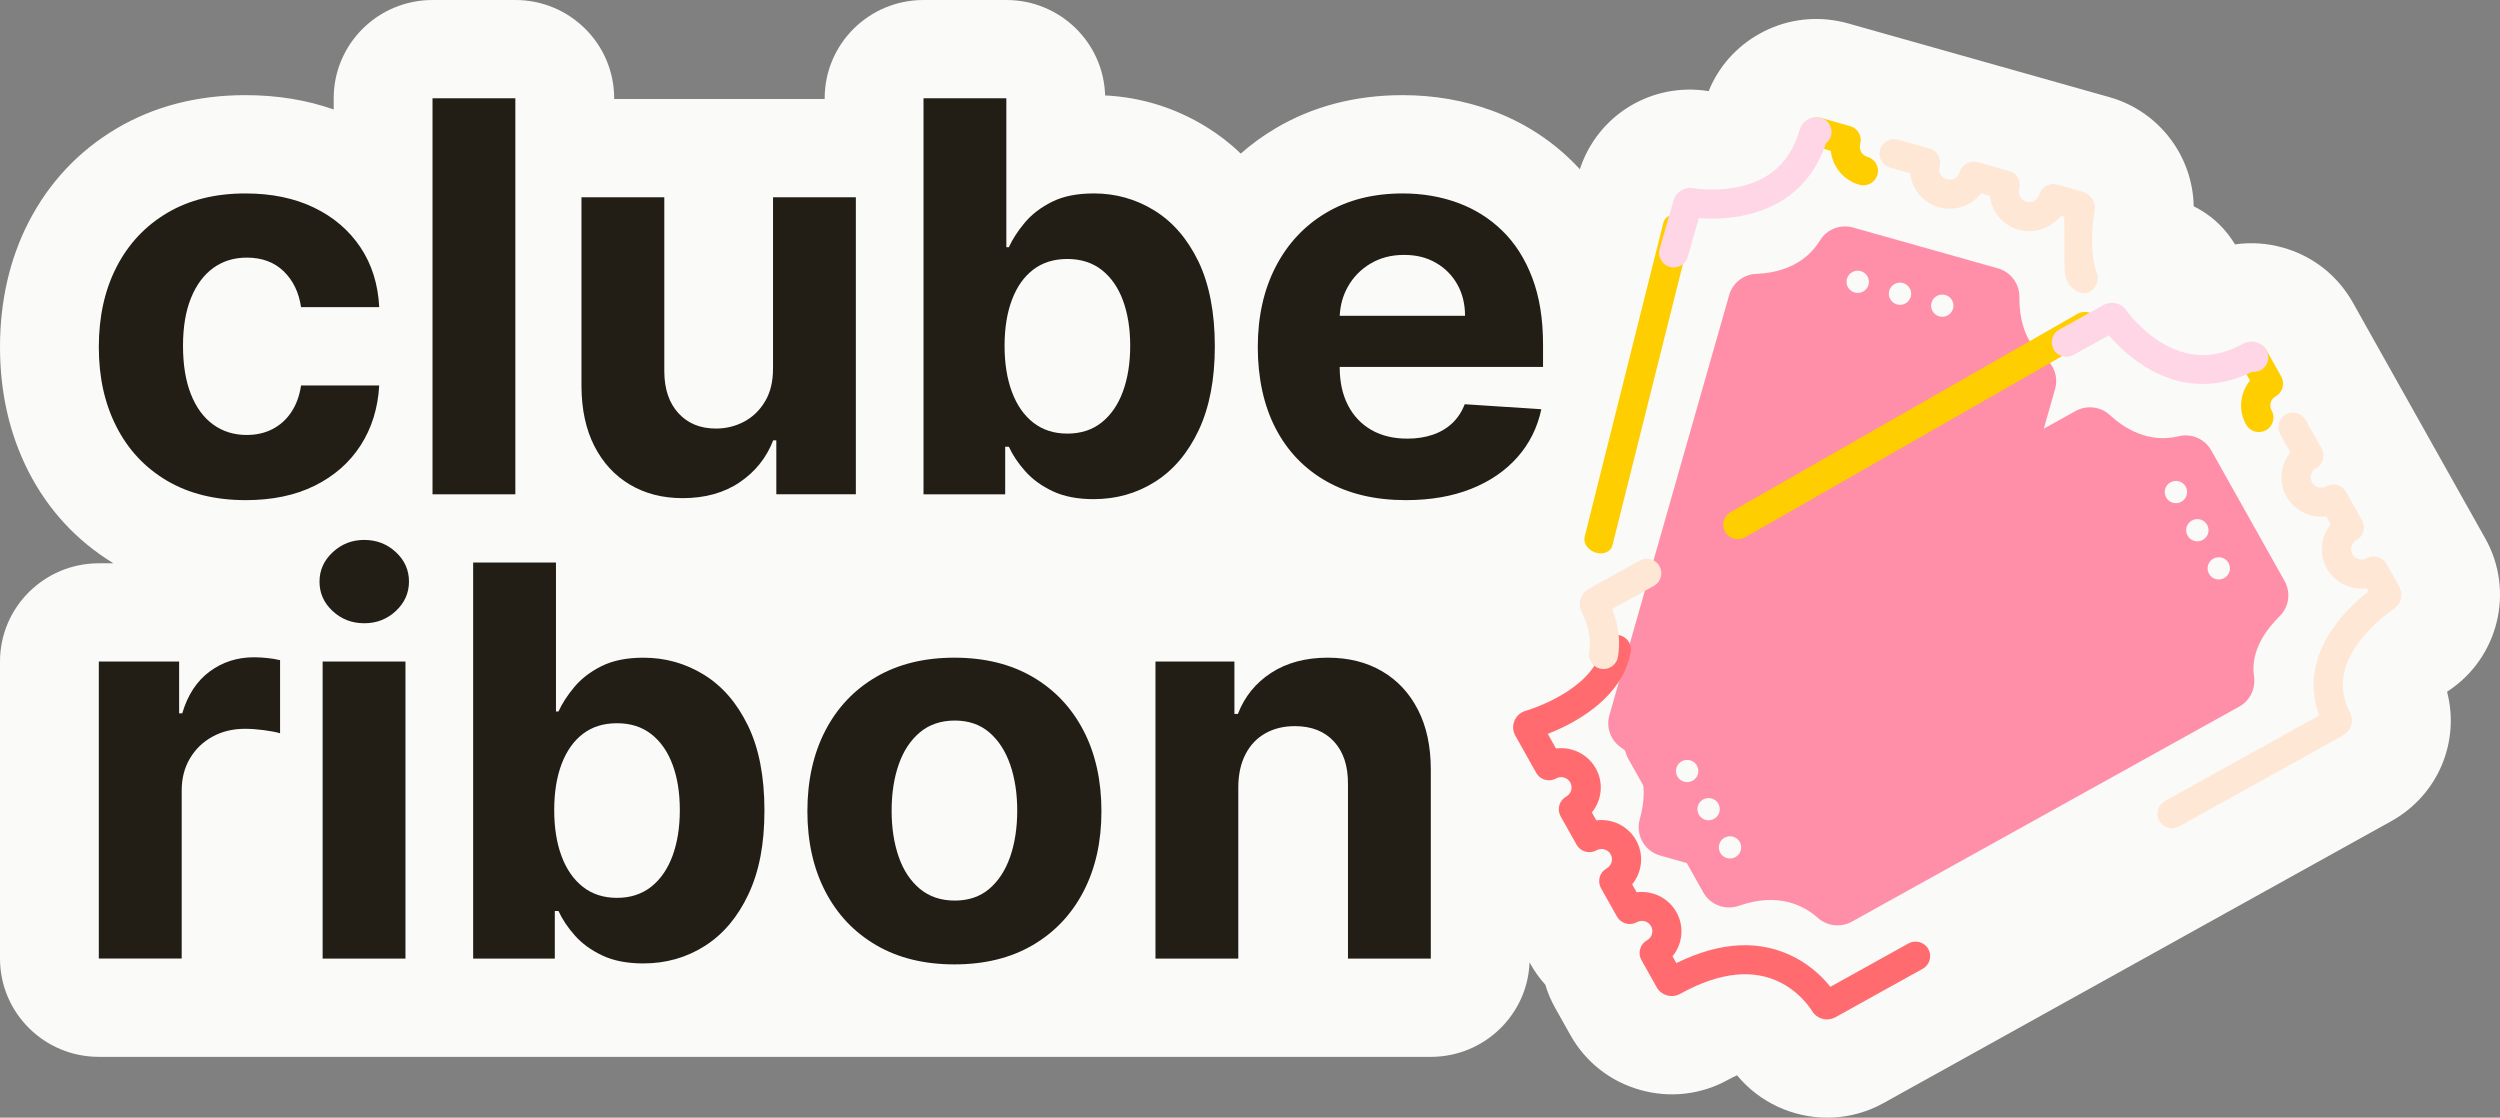 <?xml version="1.0" encoding="UTF-8"?> <svg xmlns="http://www.w3.org/2000/svg" width="255" height="114" viewBox="0 0 255 114" fill="none"><rect x="0" y="0" width="255" height="114" fill="#808080" stroke="none"/><g clip-path="url(#clip0_4718_198)"><path d="M249.743 70.46C249.7 70.489 249.653 70.524 249.602 70.566C250.928 75.647 248.706 81.096 243.897 83.764L227.203 93.031C218.485 97.873 209.768 102.713 201.05 107.556L192.117 112.514C191.687 112.753 191.237 112.969 190.776 113.154C190.621 113.216 190.467 113.274 190.31 113.327C189.022 113.782 187.694 114 186.379 114C182.864 114 179.453 112.441 177.18 109.681C176.935 109.788 176.64 109.93 176.29 110.124C173.533 111.657 170.335 112.031 167.293 111.171C164.251 110.314 161.727 108.331 160.186 105.587L158.627 102.809C158.201 102.05 157.865 101.257 157.623 100.444C157.052 99.811 156.55 99.116 156.131 98.368L156.015 98.158C155.811 103.517 151.381 107.799 145.944 107.799H10.079C4.513 107.799 0 103.31 0 97.775V67.479C0 61.942 4.513 57.456 10.079 57.456H11.569C7.817 55.163 4.892 52 2.878 48.038C0.97 44.282 0 40.026 0 35.39C0 30.755 0.983 26.407 2.925 22.642C5.008 18.602 8.03 15.39 11.909 13.095C15.713 10.846 20.13 9.705 25.035 9.705C28.263 9.705 31.278 10.197 34.037 11.166V10.024C34.037 4.488 38.548 0 44.117 0H52.566C58.132 0 62.645 4.488 62.645 10.024V10.099H84.117V10.024C84.117 4.488 88.63 0 94.196 0H102.647C108.115 0 112.568 4.332 112.722 9.734C116.398 9.917 119.852 10.988 123.008 12.922H123.01C124.291 13.708 125.474 14.623 126.556 15.666C127.642 14.71 128.823 13.85 130.097 13.095C133.885 10.846 138.25 9.705 143.068 9.705C146.262 9.705 149.327 10.235 152.178 11.28C155.262 12.412 158.002 14.138 160.324 16.412C160.607 16.688 160.878 16.971 161.144 17.261C162.956 11.723 168.487 8.357 174.283 9.295C175.287 6.812 177.101 4.758 179.489 3.433C181.951 2.065 184.759 1.624 187.499 2.152C187.824 2.214 188.151 2.288 188.478 2.379C197.368 4.887 206.26 7.397 215.152 9.906C220.257 11.345 223.671 15.962 223.756 21.041C225.263 21.782 226.605 22.905 227.617 24.384C227.792 24.638 227.9 24.816 227.913 24.836C227.931 24.865 227.947 24.896 227.965 24.928C229.586 24.696 231.251 24.803 232.872 25.26C235.506 26.001 237.751 27.59 239.305 29.784C239.321 29.806 239.339 29.826 239.354 29.848C239.368 29.868 239.379 29.888 239.392 29.908C239.601 30.205 239.796 30.514 239.977 30.835L241.489 33.532C245.066 39.901 248.641 46.269 252.216 52.638L253.504 54.932C256.51 60.284 254.852 67.065 249.743 70.46Z" fill="#FAFAF9"></path><path d="M21.752 27.333C22.724 26.63 23.864 26.277 25.174 26.277C26.722 26.277 27.974 26.741 28.933 27.668C29.891 28.594 30.483 29.815 30.707 31.327H38.681C38.562 28.986 37.919 26.948 36.757 25.213C35.592 23.478 34.013 22.13 32.017 21.17C30.021 20.21 27.694 19.731 25.035 19.731C21.953 19.731 19.297 20.392 17.061 21.713C14.826 23.034 13.103 24.87 11.894 27.218C10.684 29.565 10.079 32.289 10.079 35.392C10.079 38.495 10.678 41.166 11.874 43.518C13.07 45.873 14.79 47.71 17.03 49.031C19.272 50.352 21.951 51.014 25.073 51.014C27.784 51.014 30.131 50.521 32.115 49.535C34.098 48.548 35.657 47.178 36.786 45.423C37.917 43.667 38.548 41.632 38.681 39.317H30.707C30.548 40.382 30.214 41.293 29.705 42.048C29.197 42.805 28.554 43.38 27.781 43.774C27.009 44.169 26.137 44.367 25.174 44.367C23.866 44.367 22.721 44.013 21.743 43.302C20.764 42.592 20.007 41.56 19.471 40.206C18.936 38.852 18.667 37.208 18.667 35.274C18.667 33.341 18.938 31.744 19.48 30.403C20.022 29.062 20.779 28.039 21.752 27.336V27.333Z" fill="#221E16"></path><path d="M52.566 10.024H44.117V50.419H52.566V10.024Z" fill="#221E16"></path><path d="M78.846 37.52C78.86 38.874 78.591 40.012 78.042 40.932C77.493 41.852 76.777 42.547 75.89 43.013C75.003 43.48 74.051 43.712 73.034 43.712C71.434 43.712 70.158 43.193 69.206 42.153C68.254 41.115 67.77 39.7 67.759 37.912V20.121H59.31V39.411C59.323 41.779 59.763 43.81 60.629 45.505C61.496 47.203 62.701 48.51 64.249 49.43C65.797 50.35 67.589 50.811 69.625 50.811C71.912 50.811 73.854 50.272 75.446 49.194C77.039 48.116 78.179 46.688 78.867 44.913H79.184V50.417H87.297V20.123H78.849V37.52H78.846Z" fill="#221E16"></path><path d="M117.722 21.455C115.845 20.303 113.795 19.729 111.573 19.729C109.866 19.729 108.442 20.014 107.3 20.586C106.155 21.159 105.23 21.869 104.522 22.716C103.814 23.564 103.277 24.395 102.905 25.211H102.647V10.024H94.198V50.419H102.529V45.568H102.905C103.288 46.41 103.843 47.24 104.571 48.062C105.299 48.884 106.233 49.566 107.378 50.105C108.523 50.644 109.914 50.913 111.553 50.913C113.867 50.913 115.959 50.319 117.832 49.129C119.704 47.94 121.185 46.184 122.275 43.864C123.366 41.542 123.913 38.694 123.913 35.312C123.913 31.931 123.351 28.951 122.226 26.643C121.102 24.335 119.601 22.607 117.724 21.455H117.722ZM114.537 39.937C114.042 41.284 113.316 42.335 112.364 43.093C111.412 43.85 110.247 44.227 108.874 44.227C107.501 44.227 106.354 43.855 105.402 43.113C104.45 42.371 103.722 41.329 103.221 39.986C102.719 38.645 102.466 37.072 102.466 35.272C102.466 33.472 102.717 31.906 103.221 30.577C103.722 29.249 104.446 28.222 105.393 27.5C106.339 26.776 107.499 26.416 108.874 26.416C110.249 26.416 111.432 26.79 112.384 27.541C113.336 28.289 114.057 29.329 114.546 30.657C115.034 31.984 115.28 33.524 115.28 35.272C115.28 37.021 115.032 38.589 114.537 39.937Z" fill="#221E16"></path><path d="M157.39 37.422V35.114C157.39 32.537 157.027 30.285 156.299 28.358C155.571 26.431 154.557 24.83 153.255 23.555C151.952 22.279 150.433 21.324 148.693 20.686C146.955 20.049 145.08 19.731 143.071 19.731C140.083 19.731 137.48 20.388 135.267 21.702C133.052 23.017 131.336 24.852 130.12 27.206C128.903 29.561 128.294 32.296 128.294 35.412C128.294 38.529 128.901 41.373 130.12 43.708C131.336 46.042 133.072 47.844 135.327 49.111C137.581 50.381 140.275 51.014 143.409 51.014C145.922 51.014 148.139 50.628 150.064 49.86C151.988 49.091 153.56 48.013 154.785 46.626C156.008 45.238 156.819 43.612 157.215 41.743L149.401 41.231C149.109 41.992 148.686 42.638 148.131 43.164C147.575 43.69 146.908 44.084 146.128 44.347C145.349 44.61 144.488 44.741 143.55 44.741C142.134 44.741 140.911 44.445 139.881 43.855C138.851 43.262 138.053 42.422 137.491 41.331C136.929 40.239 136.649 38.945 136.649 37.446V37.426H157.395L157.39 37.422ZM139.805 26.879C140.79 26.293 141.924 26.001 143.207 26.001C144.491 26.001 145.519 26.269 146.451 26.801C147.382 27.333 148.113 28.066 148.641 29C149.17 29.933 149.434 31.004 149.434 32.214H136.651C136.703 31.127 136.98 30.129 137.493 29.224C138.049 28.244 138.819 27.462 139.805 26.877V26.879Z" fill="#221E16"></path><path d="M10.079 97.775V67.477H18.271V72.763H18.589C19.144 70.883 20.076 69.459 21.387 68.493C22.695 67.526 24.202 67.043 25.909 67.043C26.332 67.043 26.787 67.069 27.277 67.12C27.766 67.174 28.196 67.245 28.567 67.337V74.792C28.171 74.674 27.622 74.569 26.921 74.476C26.22 74.384 25.579 74.338 24.997 74.338C23.754 74.338 22.648 74.605 21.675 75.137C20.703 75.669 19.937 76.409 19.375 77.356C18.813 78.302 18.533 79.394 18.533 80.63V97.77H10.084L10.079 97.775Z" fill="#221E16"></path><path d="M37.153 63.572C35.896 63.572 34.821 63.158 33.93 62.329C33.036 61.501 32.59 60.503 32.59 59.331C32.59 58.159 33.041 57.159 33.939 56.324C34.837 55.489 35.91 55.072 37.153 55.072C38.396 55.072 39.483 55.486 40.376 56.315C41.268 57.144 41.716 58.144 41.716 59.313C41.716 60.483 41.27 61.487 40.376 62.32C39.483 63.156 38.41 63.572 37.153 63.572ZM32.908 97.775V67.477H41.357V97.775H32.908Z" fill="#221E16"></path><path d="M48.261 97.775V57.38H56.709V72.567H56.967C57.337 71.752 57.877 70.921 58.584 70.072C59.292 69.223 60.217 68.513 61.362 67.943C62.506 67.372 63.931 67.085 65.635 67.085C67.857 67.085 69.907 67.66 71.784 68.811C73.661 69.963 75.162 71.691 76.286 73.999C77.41 76.307 77.973 79.196 77.973 82.668C77.973 86.141 77.428 88.899 76.338 91.22C75.247 93.541 73.766 95.296 71.894 96.485C70.023 97.675 67.929 98.27 65.615 98.27C63.976 98.27 62.583 98 61.44 97.461C60.295 96.922 59.361 96.243 58.633 95.418C57.906 94.597 57.35 93.766 56.967 92.924H56.591V97.775H48.261ZM56.53 82.626C56.53 84.428 56.781 85.999 57.283 87.339C57.785 88.68 58.513 89.723 59.465 90.467C60.416 91.211 61.575 91.581 62.936 91.581C64.298 91.581 65.474 91.202 66.426 90.447C67.378 89.692 68.102 88.638 68.599 87.29C69.094 85.943 69.342 84.388 69.342 82.626C69.342 80.864 69.098 79.338 68.608 78.011C68.12 76.683 67.398 75.643 66.446 74.894C65.494 74.144 64.325 73.77 62.936 73.77C61.548 73.77 60.401 74.13 59.456 74.854C58.51 75.578 57.787 76.603 57.283 77.931C56.781 79.258 56.53 80.824 56.53 82.626Z" fill="#221E16"></path><path d="M97.35 98.368C94.268 98.368 91.607 97.713 89.367 96.405C87.125 95.098 85.396 93.269 84.179 90.921C82.963 88.573 82.354 85.849 82.354 82.744C82.354 79.639 82.961 76.877 84.179 74.529C85.396 72.181 87.125 70.355 89.367 69.045C91.609 67.738 94.27 67.083 97.35 67.083C100.43 67.083 103.093 67.738 105.333 69.045C107.575 70.355 109.302 72.181 110.521 74.529C111.737 76.877 112.346 79.615 112.346 82.744C112.346 85.874 111.737 88.573 110.521 90.921C109.304 93.269 107.575 95.096 105.333 96.405C103.091 97.715 100.43 98.368 97.35 98.368ZM97.39 91.859C98.793 91.859 99.962 91.46 100.9 90.665C101.839 89.87 102.549 88.781 103.033 87.4C103.514 86.019 103.756 84.448 103.756 82.686C103.756 80.924 103.514 79.354 103.033 77.973C102.549 76.592 101.839 75.5 100.9 74.698C99.962 73.897 98.79 73.496 97.39 73.496C95.99 73.496 94.788 73.897 93.831 74.698C92.873 75.5 92.151 76.592 91.67 77.973C91.186 79.354 90.946 80.924 90.946 82.686C90.946 84.448 91.188 86.021 91.67 87.4C92.151 88.781 92.873 89.868 93.831 90.665C94.79 91.46 95.977 91.859 97.39 91.859Z" fill="#221E16"></path><path d="M126.307 80.26V97.775H117.858V67.477H125.911V72.823H126.267C126.941 71.061 128.072 69.664 129.658 68.631C131.244 67.6 133.168 67.083 135.43 67.083C137.545 67.083 139.39 67.544 140.965 68.464C142.537 69.384 143.763 70.696 144.634 72.4C145.508 74.104 145.942 76.131 145.942 78.485V97.775H137.493V79.984C137.507 78.131 137.03 76.681 136.064 75.634C135.099 74.589 133.771 74.066 132.077 74.066C130.939 74.066 129.938 74.309 129.071 74.796C128.204 75.282 127.53 75.99 127.049 76.917C126.565 77.844 126.318 78.96 126.305 80.26H126.307Z" fill="#221E16"></path><path d="M188.966 29.766C189.705 30.115 190.556 29.619 190.603 28.794C190.628 28.347 190.366 27.915 189.958 27.723C189.221 27.376 188.37 27.872 188.323 28.694C188.296 29.142 188.558 29.574 188.966 29.766Z" fill="#FAFAF9"></path><path d="M193.318 31C194.048 31.314 194.872 30.819 194.917 30.009C194.942 29.561 194.68 29.129 194.27 28.937C193.569 28.608 192.767 29.04 192.648 29.79C192.57 30.289 192.85 30.797 193.318 31Z" fill="#FAFAF9"></path><path d="M197.594 32.198C198.333 32.546 199.184 32.049 199.231 31.227C199.256 30.779 198.994 30.347 198.586 30.156C197.847 29.806 196.996 30.305 196.949 31.127C196.924 31.575 197.186 32.007 197.594 32.198Z" fill="#FAFAF9"></path><g style="mix-blend-mode:multiply"><path d="M164.408 55.798C164.168 56.335 163.469 56.589 162.755 56.366C161.973 56.123 161.469 55.404 161.633 54.758L169.667 22.698C169.826 22.052 170.594 21.727 171.376 21.97C172.158 22.212 172.662 22.932 172.498 23.578L164.464 55.64C164.45 55.696 164.43 55.749 164.408 55.8V55.798Z" fill="#FFCE00"></path></g><g style="mix-blend-mode:multiply"><path d="M167.252 83.564C167.893 81.276 168.095 78.124 165.34 76.24C164.278 75.514 163.803 74.195 164.155 72.963C168.35 58.244 174.393 37.043 176.371 30.107C176.723 28.868 177.831 27.984 179.126 27.935C181.099 27.861 183.987 27.238 185.646 24.513C186.343 23.371 187.732 22.845 189.024 23.21C194.846 24.852 200.647 26.487 203.792 27.373C205.1 27.743 205.989 28.937 205.978 30.289C205.964 32.196 206.377 34.869 208.495 36.441C209.506 37.192 209.965 38.471 209.62 39.678C204.139 58.903 199.057 76.741 197.278 82.973C196.929 84.201 195.833 85.072 194.552 85.143C192.639 85.25 189.817 86.123 187.992 89.912C187.355 91.235 185.868 91.926 184.45 91.527C179.019 89.997 172.937 88.281 169.329 87.264C167.727 86.811 166.811 85.156 167.257 83.561H167.255L167.252 83.564Z" fill="#FF8FA9"></path></g><path d="M213.974 28.218C213.952 27.97 213.864 27.917 213.714 27.333C213.714 27.333 213.607 26.91 213.526 26.364C213.163 23.905 213.636 21.62 213.64 21.602C213.835 20.702 213.293 19.8 212.402 19.55L209.846 18.829C209.468 18.722 209.06 18.769 208.715 18.96C208.381 19.145 208.133 19.45 208.018 19.813C207.931 20.087 207.763 20.339 207.512 20.482C207.261 20.622 206.972 20.657 206.697 20.58C206.132 20.421 205.805 19.836 205.964 19.274C206.188 18.488 205.729 17.668 204.938 17.445L201.724 16.539C201.205 16.392 200.633 16.535 200.237 16.944C200.067 17.118 199.952 17.341 199.883 17.573C199.805 17.84 199.625 18.06 199.384 18.194C199.135 18.33 198.85 18.363 198.575 18.288C198.302 18.212 198.073 18.031 197.937 17.786C197.798 17.541 197.764 17.254 197.843 16.982C198.067 16.196 197.607 15.376 196.817 15.153L193.602 14.247C192.812 14.024 191.99 14.481 191.763 15.267C191.539 16.053 191.999 16.873 192.789 17.096L194.841 17.675C194.922 18.483 195.255 19.265 195.822 19.925C196.142 20.297 196.534 20.604 196.973 20.827C198.228 21.466 199.648 21.437 200.833 20.778C201.323 20.506 201.742 20.143 202.074 19.713L202.97 19.967C203.135 21.557 204.251 22.965 205.888 23.428C206.927 23.72 208.018 23.593 208.959 23.072C209.45 22.8 209.868 22.437 210.2 22.007L210.554 22.108C210.576 24.197 210.583 25.64 210.585 26.797C210.585 27.69 210.583 28.518 211.165 29.175C211.246 29.267 212.034 30.129 212.926 29.855C213.64 29.637 214.032 28.808 213.979 28.22L213.974 28.218Z" fill="#FFE7D6"></path><g style="mix-blend-mode:multiply"><path d="M230.957 43.966C230.272 44.24 229.474 43.97 229.105 43.313C228.578 42.376 228.451 41.291 228.746 40.26C228.899 39.723 229.156 39.233 229.503 38.814L228.583 37.172C228.182 36.459 228.439 35.557 229.156 35.158C229.873 34.762 230.78 35.016 231.181 35.729L232.688 38.417C233.089 39.13 232.832 40.032 232.115 40.431C231.604 40.716 231.418 41.36 231.705 41.87C232.106 42.583 231.849 43.485 231.132 43.884C231.076 43.915 231.018 43.941 230.959 43.966H230.957Z" fill="#FFCE00"></path></g><g style="mix-blend-mode:multiply"><path d="M222.101 84.372C221.415 84.646 220.618 84.377 220.248 83.72C219.847 83.007 220.105 82.105 220.822 81.706L236.564 72.968C235.405 69.905 235.983 66.711 238.261 63.663C239.395 62.147 240.712 60.997 241.574 60.327L241.395 60.006C240.855 60.077 240.3 60.039 239.762 59.886C238.725 59.594 237.863 58.914 237.336 57.979C236.507 56.5 236.718 54.72 237.733 53.479L237.28 52.671C236.74 52.742 236.185 52.704 235.647 52.551C234.61 52.259 233.748 51.579 233.222 50.644C232.695 49.706 232.568 48.621 232.863 47.59C233.016 47.053 233.273 46.563 233.62 46.144L232.581 44.291C232.18 43.578 232.438 42.676 233.154 42.277C233.873 41.879 234.778 42.135 235.179 42.848L236.808 45.75C237.209 46.463 236.951 47.365 236.234 47.764C235.986 47.902 235.806 48.127 235.73 48.398C235.654 48.67 235.685 48.955 235.827 49.203C235.965 49.45 236.192 49.626 236.465 49.704C236.738 49.78 237.025 49.748 237.274 49.608C237.619 49.416 238.024 49.37 238.407 49.477C238.788 49.584 239.108 49.835 239.301 50.178L240.929 53.081C241.33 53.794 241.072 54.696 240.356 55.094C239.845 55.38 239.659 56.023 239.946 56.533C240.085 56.781 240.311 56.956 240.584 57.035C240.857 57.112 241.144 57.079 241.393 56.939C241.738 56.747 242.143 56.7 242.526 56.807C242.905 56.914 243.227 57.166 243.42 57.509L244.714 59.817C245.167 60.621 244.909 61.639 244.13 62.138C244.114 62.147 242.154 63.43 240.662 65.423C238.788 67.929 238.474 70.306 239.702 72.683C240.136 73.525 239.827 74.545 238.996 75.006L222.284 84.285C222.228 84.317 222.17 84.343 222.112 84.368L222.101 84.372Z" fill="#FFE7D6"></path></g><g style="mix-blend-mode:multiply"><path d="M186.999 103.858C186.195 104.179 185.257 103.867 184.818 103.101C184.782 103.039 183.754 101.341 181.729 100.277C178.875 98.775 175.39 99.145 171.374 101.375C170.527 101.845 169.456 101.542 168.984 100.702L167.425 97.924C167.232 97.581 167.185 97.178 167.293 96.797C167.4 96.421 167.653 96.1 167.998 95.909C168.247 95.77 168.424 95.546 168.502 95.274C168.578 95.002 168.547 94.717 168.406 94.47C168.267 94.222 168.041 94.046 167.768 93.968C167.494 93.893 167.208 93.924 166.959 94.064C166.614 94.256 166.206 94.303 165.826 94.196C165.447 94.089 165.125 93.837 164.932 93.494L163.303 90.592C162.903 89.879 163.16 88.977 163.877 88.578C164.388 88.293 164.573 87.649 164.287 87.139C164.148 86.892 163.922 86.716 163.648 86.638C163.375 86.562 163.088 86.593 162.84 86.734C162.495 86.925 162.089 86.972 161.706 86.865C161.328 86.758 161.005 86.506 160.813 86.163L159.184 83.261C158.783 82.548 159.041 81.646 159.758 81.247C160.268 80.962 160.454 80.319 160.168 79.808C160.029 79.561 159.803 79.385 159.529 79.307C159.256 79.229 158.969 79.263 158.721 79.403C158.376 79.594 157.97 79.641 157.587 79.534C157.209 79.427 156.886 79.176 156.694 78.833L154.563 75.035C154.299 74.565 154.268 74.01 154.476 73.513C154.682 73.017 155.103 72.647 155.623 72.502C155.677 72.487 161.388 70.82 163.037 67.156C163.207 66.778 163.328 66.386 163.4 65.985C163.541 65.178 164.314 64.641 165.125 64.782C165.935 64.922 166.475 65.691 166.334 66.497C166.22 67.136 166.027 67.764 165.758 68.366C164.132 71.983 160.069 73.997 157.876 74.857L158.709 76.345C159.249 76.273 159.805 76.311 160.342 76.465C161.379 76.759 162.242 77.436 162.768 78.372C163.599 79.849 163.386 81.63 162.369 82.869L162.822 83.677C163.362 83.606 163.917 83.644 164.455 83.798C165.492 84.09 166.354 84.769 166.881 85.704C167.712 87.181 167.499 88.963 166.484 90.204L166.937 91.013C167.476 90.941 168.032 90.979 168.569 91.133C169.607 91.427 170.469 92.104 170.995 93.04C171.522 93.977 171.649 95.06 171.354 96.093C171.201 96.63 170.944 97.12 170.597 97.539L170.989 98.236C175.509 96.011 179.581 95.82 183.106 97.671C184.836 98.582 186.018 99.804 186.697 100.655L194.664 96.231C195.381 95.833 196.288 96.089 196.689 96.802C197.09 97.515 196.832 98.417 196.116 98.815L187.187 103.772C187.122 103.809 187.053 103.841 186.986 103.867L186.999 103.858ZM187.402 101.629C187.402 101.629 187.409 101.642 187.411 101.644C187.411 101.64 187.407 101.635 187.402 101.629Z" fill="#FF6B6F"></path></g><g style="mix-blend-mode:multiply"><path d="M164.114 68.134C163.866 68.234 163.588 68.268 163.303 68.219C162.493 68.078 161.953 67.31 162.094 66.504C162.313 65.258 162.049 63.866 161.31 62.367C160.898 61.534 161.214 60.525 162.029 60.071L167.243 57.175C167.962 56.778 168.867 57.032 169.268 57.745C169.669 58.458 169.412 59.36 168.695 59.759L164.448 62.118C165.107 63.815 165.299 65.459 165.026 67.014C164.934 67.537 164.576 67.947 164.112 68.132L164.114 68.134Z" fill="#FFE7D6"></path></g><g style="mix-blend-mode:multiply"><path d="M177.811 54.892C177.133 55.161 176.342 54.903 175.968 54.255C175.558 53.546 175.804 52.642 176.517 52.234L211.911 32.009C212.624 31.599 213.533 31.846 213.943 32.555C214.353 33.263 214.106 34.167 213.394 34.575L177.999 54.803C177.937 54.838 177.874 54.867 177.809 54.894L177.811 54.892Z" fill="#FFCE00"></path></g><g style="mix-blend-mode:multiply"><path d="M230.431 37.827C230.195 37.92 229.947 37.952 229.705 37.923C226.052 39.749 222.284 39.567 218.772 37.384C217.081 36.332 215.824 35.04 215.105 34.198L211.492 36.205C210.773 36.604 209.868 36.348 209.468 35.635C209.067 34.922 209.324 34.02 210.041 33.621L214.566 31.111C215.365 30.668 216.357 30.899 216.875 31.652C216.884 31.666 218.21 33.546 220.351 34.878C223.135 36.608 225.895 36.669 228.789 35.063C229.635 34.593 230.706 34.896 231.179 35.737C231.58 36.45 231.322 37.352 230.605 37.751C230.549 37.782 230.491 37.811 230.433 37.834L230.431 37.827Z" fill="#FFD6E5"></path></g><g style="mix-blend-mode:multiply"><path d="M167.243 73.317C169.322 72.15 171.708 70.063 171.098 66.793C170.863 65.532 171.466 64.267 172.59 63.641C186.023 56.184 205.371 45.441 211.701 41.928C212.83 41.3 214.243 41.456 215.193 42.329C216.64 43.663 219.126 45.253 222.237 44.494C223.541 44.175 224.898 44.781 225.552 45.946C228.502 51.201 231.441 56.435 233.033 59.273C233.696 60.454 233.475 61.924 232.505 62.873C231.141 64.211 229.53 66.39 229.911 68.994C230.09 70.234 229.506 71.462 228.406 72.072C210.861 81.813 194.581 90.852 188.894 94.008C187.774 94.63 186.381 94.476 185.422 93.625C183.993 92.356 181.377 90.988 177.392 92.385C176.001 92.872 174.458 92.316 173.739 91.035C170.986 86.132 167.906 80.646 166.079 77.387C165.268 75.941 165.796 74.126 167.246 73.313H167.243V73.317Z" fill="#FF8FA9"></path></g><path d="M172.646 79.635C173.197 79.329 173.392 78.639 173.087 78.091C172.78 77.543 172.084 77.349 171.535 77.652C170.984 77.957 170.789 78.648 171.094 79.196C171.401 79.744 172.097 79.938 172.646 79.635Z" fill="#FAFAF9"></path><path d="M174.83 83.528C175.381 83.223 175.576 82.532 175.271 81.984C174.964 81.437 174.268 81.243 173.719 81.546C173.168 81.851 172.973 82.541 173.278 83.089C173.585 83.637 174.281 83.831 174.83 83.528Z" fill="#FAFAF9"></path><path d="M175.905 85.442C175.354 85.747 175.159 86.439 175.464 86.985C175.771 87.531 176.465 87.727 177.016 87.424C177.567 87.119 177.762 86.428 177.457 85.88C177.15 85.332 176.456 85.138 175.905 85.442Z" fill="#FAFAF9"></path><path d="M222.499 51.179C223.05 50.873 223.245 50.183 222.941 49.635C222.634 49.087 221.937 48.893 221.388 49.198C220.839 49.504 220.642 50.194 220.947 50.742C221.254 51.29 221.95 51.484 222.499 51.179Z" fill="#FAFAF9"></path><path d="M224.685 55.072C225.236 54.767 225.431 54.076 225.127 53.529C224.82 52.98 224.125 52.787 223.574 53.09C223.023 53.395 222.829 54.085 223.133 54.633C223.44 55.181 224.137 55.375 224.685 55.07V55.072Z" fill="#FAFAF9"></path><path d="M227.311 57.422C227.004 56.874 226.307 56.68 225.758 56.983C225.21 57.288 225.012 57.981 225.317 58.527C225.624 59.075 226.318 59.269 226.869 58.966C227.418 58.66 227.615 57.97 227.311 57.422Z" fill="#FAFAF9"></path><g style="mix-blend-mode:multiply"><path d="M191.434 18.007C191.143 18.682 190.388 19.054 189.66 18.847C188.621 18.555 187.761 17.878 187.234 16.94C186.961 16.452 186.795 15.924 186.742 15.385L184.923 14.873C184.132 14.65 183.673 13.831 183.897 13.044C184.121 12.26 184.943 11.801 185.736 12.024L188.715 12.864C189.506 13.086 189.965 13.906 189.741 14.693C189.582 15.254 189.909 15.84 190.473 15.998C191.264 16.221 191.723 17.04 191.499 17.827C191.481 17.889 191.461 17.949 191.436 18.007H191.434Z" fill="#FFCE00"></path></g><g style="mix-blend-mode:multiply"><path d="M186.697 14.035C186.598 14.267 186.442 14.463 186.253 14.612C184.968 18.473 182.175 20.992 178.138 21.918C176.196 22.364 174.389 22.335 173.282 22.244L172.153 26.202C171.927 26.988 171.107 27.445 170.314 27.222C169.524 26.999 169.064 26.182 169.288 25.393L170.702 20.437C170.953 19.559 171.82 19.027 172.72 19.196C172.736 19.201 175.011 19.595 177.471 19.032C180.669 18.297 182.665 16.399 183.568 13.229C183.832 12.302 184.804 11.761 185.738 12.024C186.529 12.247 186.988 13.064 186.764 13.853C186.746 13.915 186.726 13.975 186.701 14.033H186.699L186.697 14.035Z" fill="#FFD6E5"></path></g><path d="M190.583 29.055C190.756 28.451 190.404 27.826 189.797 27.654C189.19 27.483 188.56 27.834 188.388 28.436C188.216 29.037 188.567 29.665 189.174 29.837C189.781 30.009 190.411 29.657 190.583 29.055Z" fill="#FAFAF9"></path><path d="M194.897 30.269C195.07 29.666 194.716 29.04 194.111 28.868C193.504 28.697 192.874 29.046 192.702 29.65C192.53 30.254 192.881 30.88 193.488 31.051C194.095 31.223 194.725 30.871 194.897 30.269Z" fill="#FAFAF9"></path><path d="M198.425 30.087C197.818 29.915 197.189 30.267 197.016 30.869C196.844 31.47 197.197 32.098 197.802 32.27C198.409 32.441 199.039 32.089 199.211 31.488C199.384 30.886 199.032 30.258 198.425 30.087Z" fill="#FAFAF9"></path></g><defs><clipPath id="clip0_4718_198"><rect width="255" height="114" fill="white"></rect></clipPath></defs></svg> 